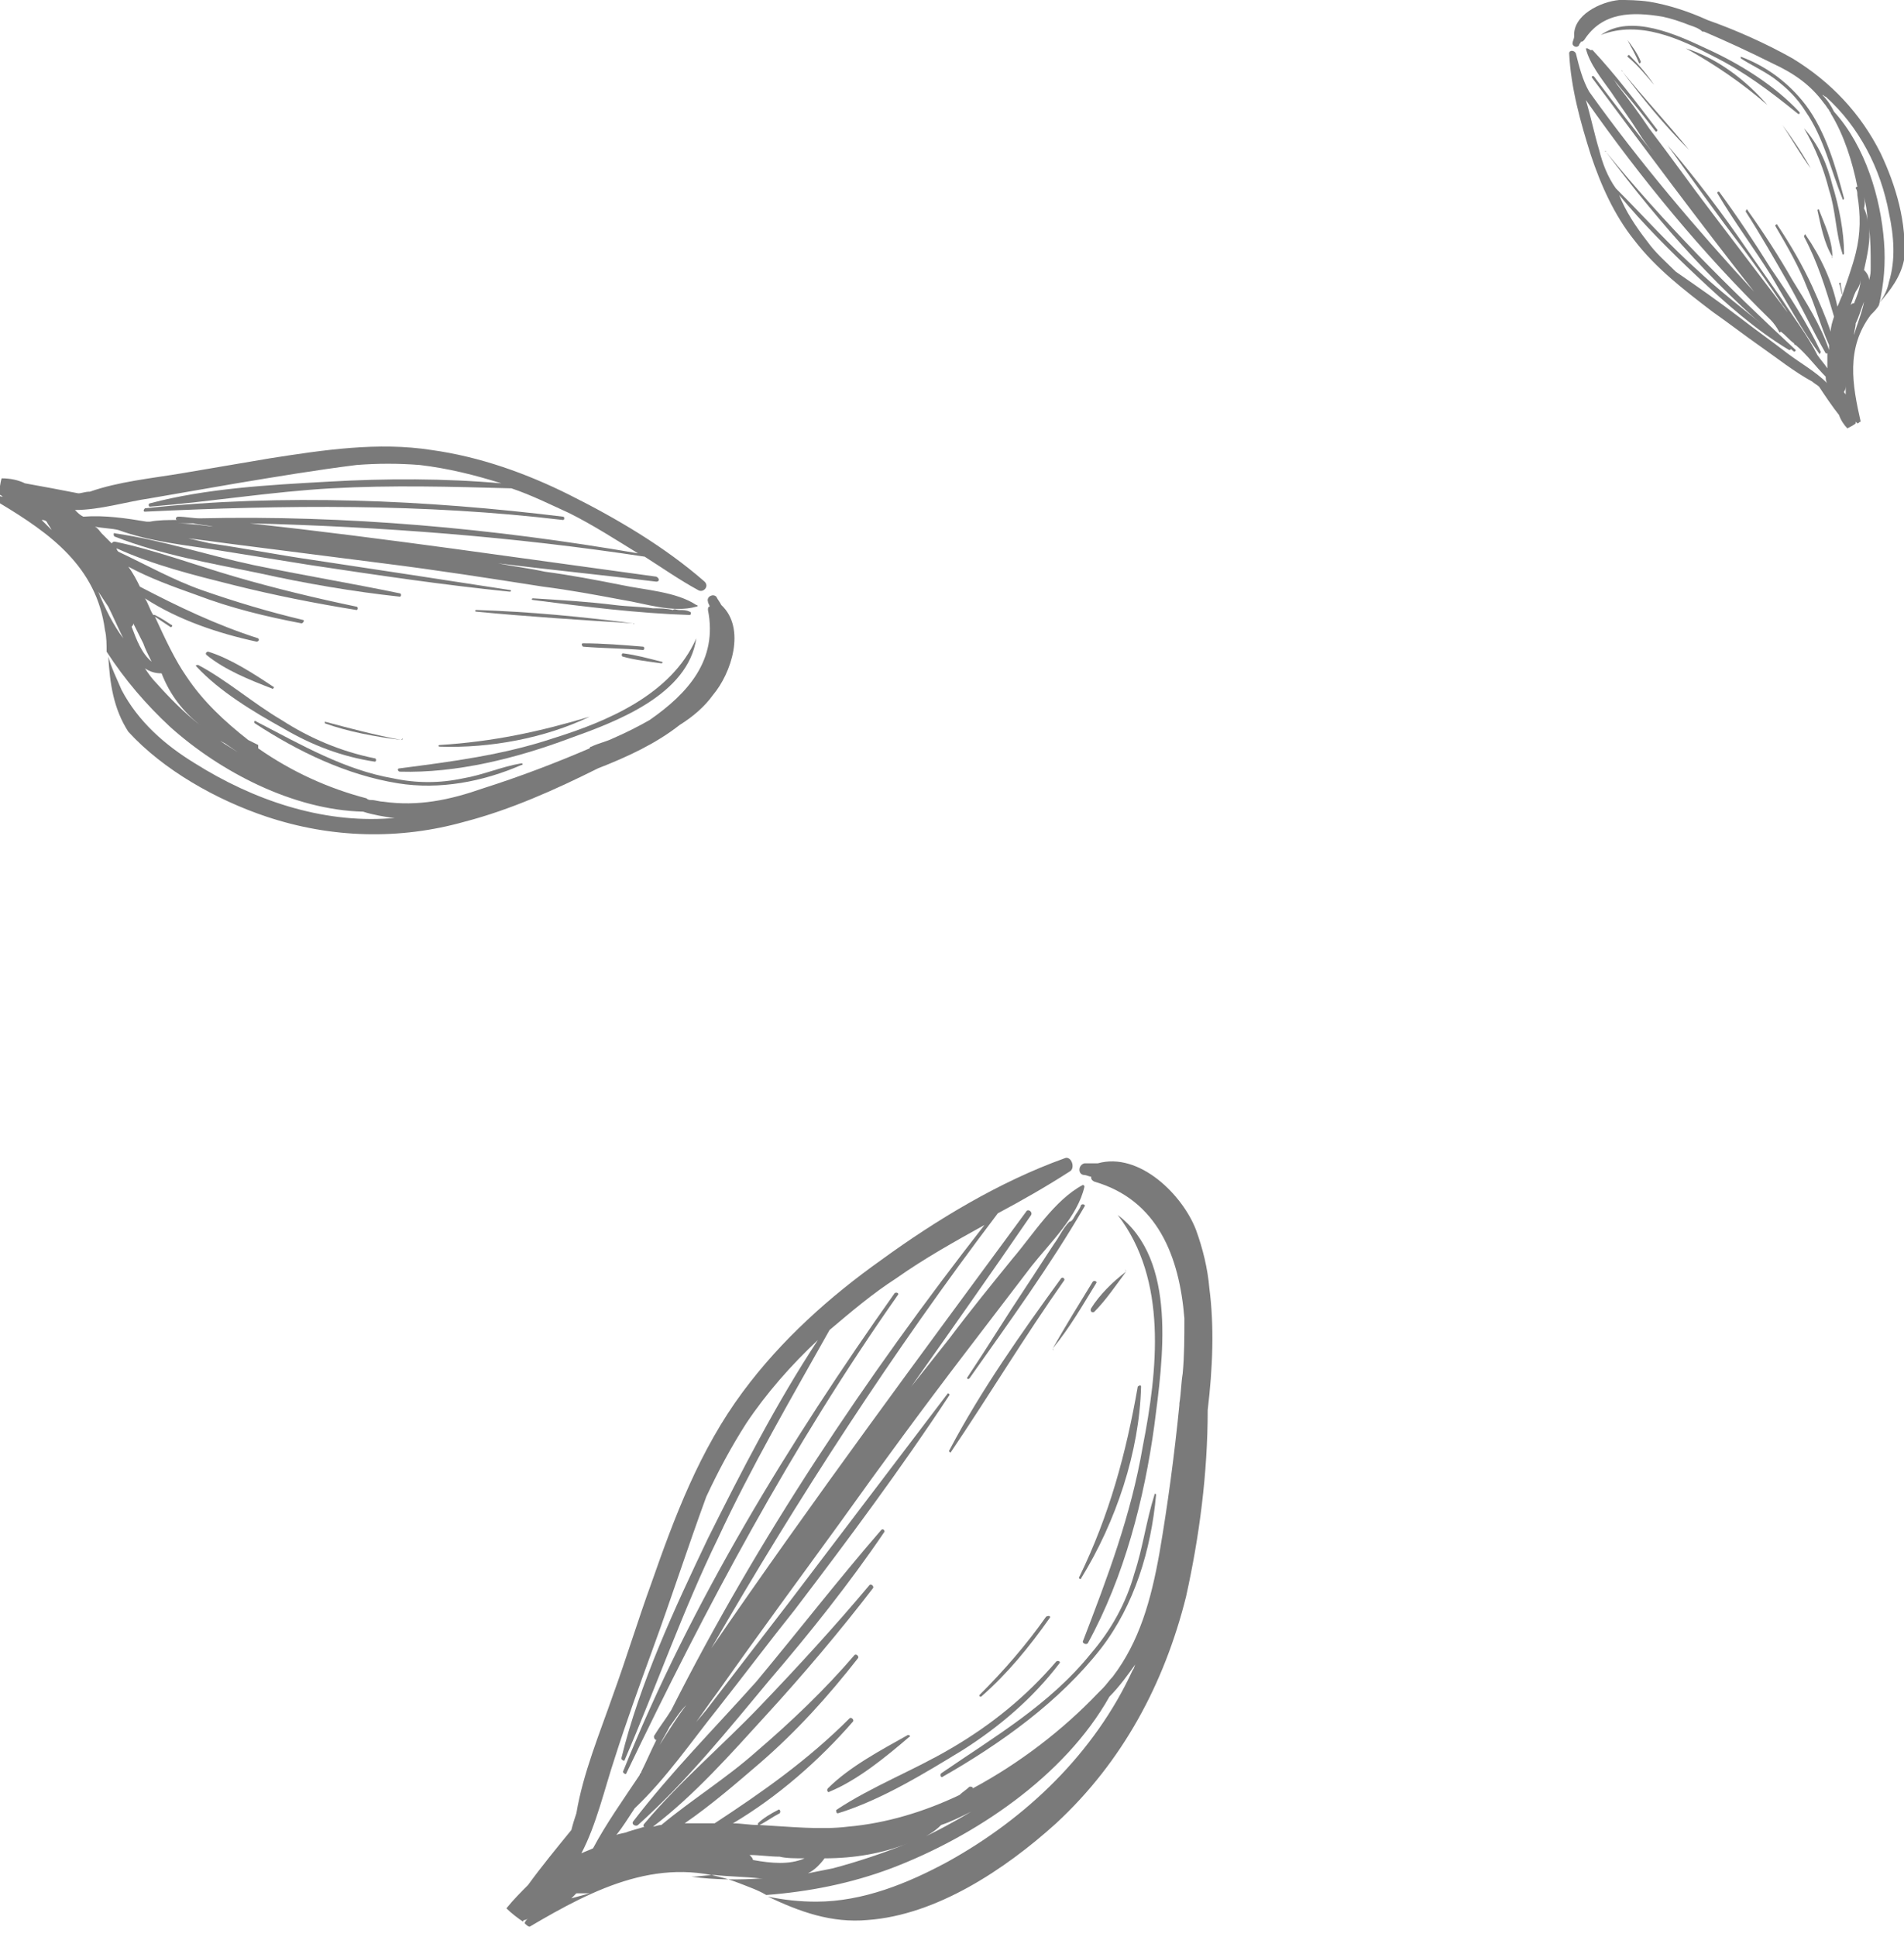 <?xml version="1.0" encoding="utf-8"?>
<!-- Generator: Adobe Illustrator 23.0.3, SVG Export Plug-In . SVG Version: 6.00 Build 0)  -->
<svg version="1.1" id="BACKGROUND_2" xmlns="http://www.w3.org/2000/svg" xmlns:xlink="http://www.w3.org/1999/xlink" x="0px"
	 y="0px" viewBox="0 0 114.3 116.2" style="enable-background:new 0 0 114.3 116.2;" xml:space="preserve">
<style type="text/css">
	.st0{fill:#7A7A7A;}
</style>
<g>
	<g>
		<path class="st0" d="M46.2,100.8c-2.5,3-5,6.1-7.9,8.7c-0.1,0.1-0.4,0-0.3-0.2c2.3-3,4.9-5.6,7.4-8.4c2.5-3,4.9-6.1,7.5-9.1
			c0.1-0.1,0.2,0,0.2,0.1C51,95,48.6,98,46.2,100.8z"/>
		<path class="st0" d="M53.7,77.6c0.1-0.1,0.3,0,0.2,0.1c-6.4,9.1-11.5,18.7-16.3,28.7c0,0.1-0.2,0-0.2-0.1
			C41.5,96.1,47.4,86.5,53.7,77.6z"/>
		<path class="st0" d="M64.5,73c0.1-0.2,0.3-0.4,0.4-0.7c0.1-0.1,0.3,0,0.2,0.1c-2.1,3.6-4.5,6.9-6.9,10.3c-0.1,0.1-0.2,0-0.1-0.1
			c1.2-1.8,2.3-3.6,3.5-5.4c0.6-0.9,1.1-1.7,1.7-2.6c0.3-0.4,0.5-0.9,0.9-1.3C64.3,73.3,64.4,73.2,64.5,73C64.5,73,64.4,73,64.5,73z
			"/>
		<path class="st0" d="M67.1,72.9C67.1,72.9,67.2,72.8,67.1,72.9c3.6,2.7,2.7,8.7,2.2,12.6c-0.6,4.4-1.8,9.1-4,13.1
			c-0.1,0.1-0.3,0-0.3-0.1c1.5-3.9,2.9-7.6,3.6-11.7C69.5,82.2,70.1,76.8,67.1,72.9z"/>
		<path class="st0" d="M65.5,99.2c1.2-1.4,2.1-3,2.6-4.8c0.5-1.5,0.7-3.1,1.2-4.7c0-0.1,0.1-0.1,0.1,0c-0.3,3.3-1.3,6.6-3.3,9.2
			c-2.5,3.2-6,5.7-9.5,7.7c-0.1,0.1-0.2-0.1-0.1-0.2C59.7,104.2,63,102.3,65.5,99.2z"/>
		<path class="st0" d="M63.4,99.7c0.1-0.1,0.3,0,0.2,0.1c-1.6,2.1-3.6,3.8-5.8,5.2c-2.3,1.4-4.9,3-7.5,3.8c-0.1,0-0.1-0.1-0.1-0.2
			c2.1-1.4,4.7-2.4,6.9-3.7C59.5,103.5,61.6,101.8,63.4,99.7z"/>
		<path class="st0" d="M49.8,107.5c-0.1,0.1-0.2-0.1-0.1-0.2c1.3-1.3,3.2-2.3,4.8-3.2c0.1,0,0.2,0.1,0.1,0.1
			C53.2,105.4,51.5,106.8,49.8,107.5z"/>
		<path class="st0" d="M68.5,83.2c-0.1,3.9-1.5,8.1-3.6,11.5c0,0.1-0.2,0-0.1-0.1c1.8-3.7,2.8-7.4,3.5-11.4
			C68.4,83.1,68.5,83.1,68.5,83.2z"/>
		<path class="st0" d="M63,97.1c-1.2,1.7-2.5,3.3-4.1,4.7c-0.1,0-0.1,0-0.1-0.1c1.5-1.5,2.8-3,4-4.7C63,96.9,63.1,97,63,97.1z"/>
		<path class="st0" d="M63.7,76.7c0.1-0.1,0.2,0,0.2,0.1c-2.4,3.4-4.5,6.9-6.8,10.3c0,0.1-0.2,0-0.1-0.1
			C58.9,83.4,61.3,80,63.7,76.7z"/>
		<path class="st0" d="M63.2,80.9c0.8-1.4,1.6-2.7,2.4-4c0.1-0.1,0.3,0,0.2,0.1C65,78.3,64.2,79.7,63.2,80.9
			C63.3,81.1,63.2,81,63.2,80.9z"/>
		<path class="st0" d="M67.6,76.3c-0.6,0.8-1.2,1.7-1.9,2.4c-0.1,0.1-0.3,0-0.2-0.2C66,77.7,66.8,76.9,67.6,76.3
			C67.5,76.1,67.6,76.2,67.6,76.3z"/>
		<path class="st0" d="M63.4,109.4c4-3.7,6.5-8.4,7.8-13.6c0.8-3.6,1.3-7.4,1.3-11.2c0.3-2.5,0.4-5,0.1-7.3
			c-0.1-1.2-0.4-2.4-0.8-3.5c-0.8-2.1-3.4-4.7-5.9-4c-0.3,0-0.5,0-0.8,0c-0.4,0.1-0.4,0.7,0,0.7c0.1,0,0.3,0.1,0.4,0.1
			c0,0.1,0,0.2,0.2,0.3c3.8,1.1,5.1,4.5,5.4,8.2c0,1.1,0,2.2-0.1,3.3c-0.1,0.6-0.1,1.2-0.2,1.8v0.1c-0.3,3-0.7,6-1.2,8.9
			c-0.5,2.8-1.2,5.3-2.8,7.4c-0.2,0.2-0.4,0.5-0.6,0.7c-0.1,0.1-0.2,0.2-0.3,0.3c-2.1,2.2-4.7,4.2-7.5,5.7c0-0.1-0.1-0.1-0.2-0.1
			c-0.2,0.2-0.4,0.3-0.6,0.5c-2.1,1-4.4,1.7-6.7,1.9c-1.6,0.2-3.5,0-5.3-0.1c0.4-0.2,0.8-0.5,1.2-0.7c0.1-0.1,0-0.3-0.1-0.2
			c-0.4,0.2-0.9,0.5-1.2,0.8v0.1c-0.5,0-1-0.1-1.5-0.1c2.7-1.6,5.2-3.8,7.2-6.1c0.1-0.1-0.1-0.3-0.2-0.2c-2.5,2.5-5.2,4.4-8.1,6.3
			c-0.6,0-1.2,0-1.8,0c1.6-1.1,3.1-2.4,4.5-3.6c2.2-1.9,4.1-4,5.9-6.3c0.1-0.1-0.1-0.3-0.2-0.2c-1.8,2.1-3.8,4-5.9,5.8
			c-1.8,1.6-3.9,2.9-5.7,4.4c-0.2,0-0.4,0.1-0.5,0.1c2.5-1.9,4.7-4.4,6.8-6.7c2.2-2.4,4.4-5,6.4-7.6c0.1-0.1-0.1-0.3-0.2-0.2
			c-2.1,2.5-4.3,4.9-6.6,7.3s-4.8,4.5-6.9,7c-0.1,0.1-0.1,0.2,0,0.2c-0.3,0.1-0.7,0.2-1,0.3c-0.2,0.1-0.5,0.1-0.7,0.2
			c0.4-0.5,0.7-1,1.1-1.6c1.9-1.8,3.4-4,5-6c1.5-1.9,3-3.9,4.6-5.9c3.2-4.2,6.4-8.5,9.3-12.9c0-0.1-0.1-0.1-0.1-0.1
			c-3.2,4.2-6.3,8.3-9.5,12.5c-1.7,2.2-3.3,4.3-5,6.5c-0.4,0.5-0.8,0.9-1.1,1.4c0.6-0.8,1.2-1.7,1.8-2.5c2.4-3.4,4.9-6.8,7.3-10.1
			c2.5-3.5,5-6.9,7.6-10.3c1.3-1.7,2.6-3.4,3.9-5.1c1.1-1.4,2.8-3,3.2-4.8c0-0.1-0.1-0.1-0.1-0.1c-1.7,0.9-3,3-4.2,4.4
			c-1.3,1.6-2.6,3.2-3.8,4.8c-0.8,1-1.5,1.9-2.3,2.9c2.4-3.4,4.8-6.8,7.2-10.3c0.1-0.2-0.2-0.4-0.3-0.2C55.2,81.4,48.8,90,42.7,98.9
			c5.2-9,10.9-17.8,17.2-26.1c1.5-0.8,2.9-1.6,4.3-2.5c0.4-0.2,0.1-1-0.3-0.8c-3.9,1.4-7.7,3.7-11,6.1c-3.1,2.2-6,4.8-8.3,7.9
			C42,87,40.5,91,39.1,95c-0.8,2.2-1.5,4.5-2.3,6.7c-0.8,2.3-1.8,4.7-2.2,7.1l0,0c-0.1,0.3-0.2,0.6-0.3,1c-0.9,1.1-1.8,2.2-2.6,3.3
			c-0.4,0.4-0.9,0.9-1.3,1.4c0.3,0.3,0.7,0.6,1,0.8c0,0,0-0.1,0.1-0.1s0.2-0.1,0.2-0.1c-0.1,0.1-0.2,0.2-0.2,0.3
			c0.1,0.1,0.2,0.2,0.3,0.2c3.9-2.3,8-4.4,12.6-2.6c0.5,0.2,1.1,0.4,1.6,0.7c2.6-0.2,5.1-0.7,7.5-1.6c5-1.9,10.4-5.5,13.1-10.3
			c0.6-0.6,1.1-1.3,1.6-2c-0.1,0.1-0.1,0.3-0.2,0.4c-2.3,5-6.4,8.9-11.1,11.5c-2.4,1.3-5.1,2.4-7.9,2.4c-1,0-1.9-0.1-2.9-0.3
			c1.9,0.9,3.8,1.6,6,1.4C56.2,114.9,60.3,112.2,63.4,109.4z M35.4,113.6c-0.4,0.1-0.7,0.2-1.1,0.3c0.1-0.1,0.2-0.2,0.3-0.3
			C34.9,113.6,35.2,113.6,35.4,113.6z M39.6,104.7c0.2-0.4,0.4-0.7,0.6-1.1c0.3-0.4,0.6-0.9,1-1.3C40.6,103.1,40.1,103.9,39.6,104.7
			z M35.6,110.9c-0.2,0.1-0.5,0.2-0.7,0.3c0.9-1.7,1.4-3.9,2-5.7c0.7-2.2,1.5-4.4,2.3-6.6c1.1-3,2.1-6.1,3.2-9.1
			c0.7-1.5,1.5-3,2.4-4.4c1.2-1.8,2.7-3.5,4.3-5c-2.5,3.8-4.6,7.9-6.6,11.9c-2,4.2-4.1,8.7-5.2,13.2c0,0.1,0.2,0.2,0.2,0.1
			c1.9-4.4,3.5-9,5.6-13.3c2-4.3,4.4-8.4,6.7-12.5c1.3-1.1,2.6-2.2,4-3.1c1.7-1.2,3.5-2.2,5.3-3.2c-7.1,9.1-13.6,18.8-18.8,29.1
			c-0.3,0.5-0.7,1-1,1.5c-0.1,0.1,0,0.3,0.1,0.3c-0.3,0.6-0.6,1.3-0.9,1.9l0,0c0,0.1-0.1,0.1-0.1,0.2
			C37.4,108,36.4,109.4,35.6,110.9z M45.6,112.7c0.1,0,0.1,0,0.2,0c-1.4,0.1-2.9,0.1-4.3-0.1c0.5,0,0.9-0.1,1.4-0.1
			C43.8,112.6,44.7,112.6,45.6,112.7z M48.3,111.5c-0.9,0.4-2,0.3-3.1,0.1c0-0.1-0.1-0.2-0.2-0.3c0.6,0,1.2,0.1,1.8,0.1
			C47.2,111.5,47.7,111.5,48.3,111.5z M54.5,110.6c-1.5,0.6-3,1.1-4.5,1.5c-0.5,0.1-1,0.2-1.5,0.3c0.4-0.2,0.7-0.5,1-0.9
			C51.3,111.5,53,111.2,54.5,110.6z M58.3,108.7c-1,0.6-2.1,1.2-3.2,1.7c0.5-0.2,1-0.5,1.4-0.9C57.1,109.3,57.7,109,58.3,108.7z"/>
	</g>
	<g>
		<path class="st0" d="M15.6,34.4c-2.9-0.6-5.9-1.1-8.7-2.2c-0.1,0-0.1-0.3,0-0.2c2.8,0.4,5.5,1.3,8.3,1.9c2.9,0.6,5.9,1.1,8.8,1.7
			c0.1,0,0.1,0.2,0,0.2C21.2,35.5,18.3,35,15.6,34.4z"/>
		<path class="st0" d="M33.8,31c0.1,0,0.1,0.2,0,0.2c-8.4-1-16.7-0.9-25.1-0.5c-0.1,0-0.1-0.1,0-0.2C17,29.6,25.6,30,33.8,31z"/>
		<path class="st0" d="M40.8,36.6c0.2,0,0.4,0,0.6,0.1c0.1,0,0.1,0.2,0,0.2c-3.1-0.1-6.3-0.5-9.4-0.9c-0.1,0-0.1-0.1,0-0.1
			c1.6,0.1,3.3,0.2,4.9,0.4c0.8,0.1,1.6,0.1,2.3,0.2c0.4,0,0.8,0,1.2,0.1C40.5,36.5,40.6,36.6,40.8,36.6
			C40.7,36.6,40.8,36.6,40.8,36.6z"/>
		<path class="st0" d="M41.8,38.3C41.8,38.3,41.9,38.3,41.8,38.3c-0.5,3.4-4.8,5-7.6,6c-3.2,1.2-6.8,2.1-10.2,2
			c-0.1,0-0.2-0.2,0-0.2c3.1-0.4,6.2-0.8,9.2-1.8C36.4,43.3,40.3,41.7,41.8,38.3z"/>
		<path class="st0" d="M23.6,46.7c1.4,0.3,2.8,0.3,4.2,0c1.2-0.2,2.3-0.7,3.5-0.9c0.1,0,0.1,0.1,0,0.1c-2.3,1-4.9,1.5-7.4,1.1
			c-3.1-0.5-6-1.9-8.6-3.6c-0.1-0.1,0-0.2,0.1-0.1C18.1,44.7,20.7,46.2,23.6,46.7z"/>
		<path class="st0" d="M22.5,45.5c0.1,0,0.1,0.2,0,0.2c-2-0.3-3.8-1-5.5-2c-1.8-1-3.8-2.2-5.2-3.7c-0.1-0.1,0-0.1,0.1-0.1
			c1.7,0.9,3.3,2.3,5,3.3C18.6,44.3,20.5,45.1,22.5,45.5z"/>
		<path class="st0" d="M12.4,39.3c-0.1-0.1,0-0.2,0.1-0.2c1.3,0.4,2.7,1.3,3.9,2.1c0.1,0,0,0.2-0.1,0.1C15,40.8,13.5,40.2,12.4,39.3
			z"/>
		<path class="st0" d="M35.4,43c-2.7,1.3-6,1.9-9,1.8c-0.1,0-0.1-0.1,0-0.1C29.6,44.5,32.4,43.9,35.4,43
			C35.4,42.8,35.4,42.9,35.4,43z"/>
		<path class="st0" d="M24.1,44.4c-1.6-0.2-3.2-0.5-4.6-1v-0.1C21,43.7,22.5,44.1,24.1,44.4C24.2,44.2,24.2,44.4,24.1,44.4z"/>
		<path class="st0" d="M38,37.4C38.1,37.4,38.1,37.5,38,37.4c-3.1-0.2-6.3-0.4-9.4-0.7c-0.1,0-0.1-0.1,0-0.1
			C31.8,36.7,34.9,37,38,37.4z"/>
		<path class="st0" d="M35,38.6c1.2,0,2.4,0.1,3.6,0.2c0.1,0,0.1,0.2,0,0.2c-1.2-0.1-2.4-0.1-3.6-0.2C34.9,38.7,34.9,38.6,35,38.6z"
			/>
		<path class="st0" d="M39.7,39.8c-0.7-0.1-1.6-0.2-2.3-0.4c-0.1,0-0.1-0.2,0-0.2c0.8,0.1,1.5,0.3,2.3,0.5
			C39.8,39.7,39.8,39.8,39.7,39.8z"/>
		<path class="st0" d="M16,49c3.9,1.3,8,1.4,11.9,0.3c2.7-0.7,5.4-1.9,8-3.2c1.8-0.7,3.5-1.5,4.9-2.6c0.8-0.5,1.5-1.1,2-1.8
			c1.1-1.3,2-4,0.5-5.4c-0.1-0.2-0.2-0.3-0.3-0.5c-0.2-0.2-0.6,0-0.5,0.3c0,0.1,0.1,0.2,0.1,0.3c-0.1,0-0.1,0.1-0.1,0.2
			c0.6,3-1.2,5-3.5,6.6c-0.7,0.4-1.5,0.8-2.2,1.1c-0.4,0.2-0.9,0.3-1.3,0.5c0,0-0.1,0-0.1,0.1c-2.1,0.9-4.2,1.7-6.4,2.4
			c-2,0.7-3.9,1.1-6,0.8c-0.2,0-0.5-0.1-0.7-0.1c-0.1,0-0.2,0-0.3-0.1c-2.3-0.6-4.5-1.6-6.5-3c0,0,0-0.1,0-0.2
			c-0.2-0.1-0.4-0.2-0.6-0.3c-1.4-1.1-2.7-2.3-3.7-3.8c-0.7-1-1.3-2.3-1.9-3.6c0.3,0.2,0.6,0.4,0.9,0.6c0.1,0.1,0.2-0.1,0.1-0.1
			c-0.3-0.2-0.6-0.4-1-0.6H9.2c-0.2-0.3-0.3-0.7-0.5-1c2,1.3,4.4,2.1,6.7,2.6c0.1,0,0.2-0.1,0.1-0.2c-2.5-0.8-4.8-1.9-7.1-3.1
			C8.2,34.8,8,34.4,7.7,34c1.3,0.7,2.7,1.2,4.1,1.7c2.1,0.8,4.2,1.3,6.3,1.7c0.1,0,0.2-0.2,0.1-0.2c-2.1-0.5-4.1-1.1-6.1-1.8
			c-1.7-0.6-3.3-1.5-5-2.3c0,0-0.1-0.1-0.1-0.2c2.2,1,4.6,1.6,7,2.2c2.4,0.6,4.9,1.1,7.4,1.5c0.1,0,0.1-0.2,0-0.2
			c-2.4-0.5-4.9-1.1-7.3-1.8S9.3,33,6.9,32.5c-0.1,0-0.1,0-0.2,0.1c-0.2-0.2-0.4-0.4-0.6-0.6c-0.1-0.1-0.2-0.3-0.4-0.4
			c0.5,0.1,1,0.1,1.4,0.2c1.9,0.7,4,0.9,5.9,1.2s3.7,0.6,5.6,0.9c4,0.6,8,1.2,12,1.6c0.1,0,0.1-0.1,0-0.1c-3.9-0.6-7.8-1.2-11.8-1.8
			c-2.1-0.3-4.1-0.7-6.2-1c-0.4-0.1-0.9-0.2-1.3-0.3c0.8,0.1,1.6,0.2,2.3,0.3c3.1,0.4,6.3,0.8,9.4,1.2c3.2,0.4,6.4,0.9,9.6,1.4
			c1.6,0.2,3.2,0.5,4.8,0.8c1.3,0.2,3,0.8,4.4,0.4c0.1,0,0.1-0.1,0-0.1c-1.2-0.8-3.1-0.9-4.5-1.2c-1.5-0.3-3.1-0.6-4.6-0.8
			c-0.9-0.2-1.8-0.3-2.8-0.5c3.2,0.4,6.3,0.7,9.5,1.1c0.2,0,0.2-0.2,0-0.3c-8.1-1.1-16.2-2.3-24.4-3.2c7.9,0.2,15.8,0.8,23.7,2
			c1.1,0.7,2.1,1.4,3.2,2c0.3,0.2,0.7-0.2,0.4-0.5c-2.4-2.1-5.3-3.8-8.1-5.2c-2.6-1.3-5.4-2.3-8.3-2.7c-3.2-0.5-6.5,0-9.7,0.5
			c-1.8,0.3-3.5,0.6-5.3,0.9s-3.8,0.5-5.5,1.1l0,0c-0.3,0-0.5,0.1-0.7,0.1c-1-0.2-2.1-0.4-3.2-0.6c-0.4-0.2-0.9-0.3-1.4-0.3
			C0,29,0,29.3-0.1,29.7H0c0.1,0,0.1,0.1,0.2,0.1c-0.1,0-0.2,0-0.3-0.1C0,30,0,30.1,0,30.2C3,32,5.8,34,6.3,37.8
			c0.1,0.4,0.1,0.9,0.1,1.3c1.1,1.7,2.4,3.2,3.8,4.5c3,2.7,7.4,5,11.6,5.1c0.6,0.2,1.3,0.3,1.9,0.4c-0.1,0-0.2,0-0.3,0
			c-4.1,0.3-8.2-1.1-11.7-3.3c-1.8-1.1-3.4-2.5-4.4-4.4c-0.3-0.7-0.6-1.3-0.8-2c0.1,1.6,0.3,3.1,1.2,4.5C9.8,46.2,13,48,16,49z
			 M3.1,31.8c-0.2-0.2-0.4-0.4-0.6-0.6c0.1,0,0.2,0,0.3,0.1C2.9,31.5,3,31.6,3.1,31.8z M10.6,31.4c0.3,0,0.6,0,1,0
			c0.4,0.1,0.8,0.1,1.2,0.2C12,31.5,11.3,31.4,10.6,31.4z M5,31c-0.2-0.1-0.3-0.2-0.5-0.4c1.5,0,3.1-0.5,4.5-0.7
			c1.7-0.3,3.5-0.6,5.2-0.9c2.4-0.4,4.8-0.8,7.2-1.1c1.3-0.1,2.5-0.1,3.8,0c1.7,0.2,3.3,0.6,4.9,1.1c-3.4-0.3-6.9-0.3-10.4-0.1
			c-3.6,0.2-7.3,0.4-10.7,1.3c-0.1,0-0.1,0.2,0,0.2c3.7-0.3,7.3-0.9,10.9-1.1s7.2-0.1,10.8,0c1.2,0.4,2.4,1,3.5,1.5
			c1.4,0.7,2.8,1.6,4.1,2.4c-8.7-1.5-17.5-2.3-26.3-2.1c-0.4,0-0.9-0.1-1.3-0.1c-0.1,0-0.2,0.1-0.1,0.2c-0.5,0-1.1,0-1.6,0.1l0,0
			c-0.1,0-0.1,0-0.2,0C7.6,31.1,6.3,30.9,5,31z M7.4,38.3L7.4,38.3c-0.6-0.8-1.1-1.8-1.5-2.8c0.2,0.3,0.4,0.6,0.6,0.9
			C6.8,37,7.1,37.7,7.4,38.3z M9.1,39.7c-0.6-0.5-0.9-1.3-1.2-2.1C8,37.5,8,37.5,8,37.4c0.2,0.4,0.4,0.8,0.6,1.2
			C8.7,38.9,8.9,39.3,9.1,39.7z M12,43.5c-0.9-0.7-1.8-1.6-2.6-2.5c-0.3-0.3-0.5-0.6-0.7-0.9c0.3,0.2,0.6,0.3,1,0.3
			C10.2,41.7,11,42.7,12,43.5z M14.7,45.4c-0.8-0.5-1.6-1-2.3-1.5c0.3,0.3,0.7,0.5,1.1,0.7C13.8,44.8,14.2,45.1,14.7,45.4z"/>
	</g>
	<g>
		<path class="st0" d="M106.3,16.1c1.1,1.6,2.2,3.3,3,5c0,0.1-0.1,0.2-0.1,0.1c-1.1-1.5-2-3.2-2.9-4.7c-1-1.6-2.2-3.2-3.2-4.9
			c0-0.1,0-0.1,0.1-0.1C104.3,13,105.3,14.5,106.3,16.1z"/>
		<path class="st0" d="M96.4,9.1C96.3,9.1,96.4,9,96.4,9.1c3.5,4.3,7.3,8.1,11.4,11.9c0,0,0,0.1-0.1,0.1
			C103.4,17.7,99.7,13.5,96.4,9.1z"/>
		<path class="st0" d="M95.7,3.4c-0.1-0.1-0.2-0.2-0.2-0.3C95.4,3,95.5,3,95.6,3c1.4,1.5,2.6,3.1,3.9,4.8c0,0,0,0.1-0.1,0.1
			C98.7,7,98,6.1,97.3,5.3c-0.3-0.4-0.7-0.8-1-1.2c-0.2-0.2-0.4-0.4-0.5-0.6C95.8,3.5,95.8,3.4,95.7,3.4C95.8,3.4,95.7,3.4,95.7,3.4
			z"/>
		<path class="st0" d="M96.1,2.1C96.1,2.1,96,2,96.1,2.1c1.8-1.3,4.6,0,6.3,0.8c2,0.9,4.1,2.2,5.6,3.8c0.1,0.1,0,0.2-0.1,0.1
			c-1.6-1.3-3.2-2.5-5-3.4C100.8,2.3,98.4,1.2,96.1,2.1z"/>
		<path class="st0" d="M108.4,6.7c-0.5-0.8-1.1-1.4-1.9-2c-0.7-0.5-1.4-0.8-2-1.2V3.4c1.6,0.6,2.9,1.6,3.9,2.9
			c1.2,1.6,1.8,3.7,2.3,5.6c0,0.1-0.1,0.1-0.1,0C109.9,10.2,109.5,8.3,108.4,6.7z"/>
		<path class="st0" d="M108.3,7.7C108.3,7.7,108.4,7.6,108.3,7.7c0.9,1,1.4,2.2,1.7,3.4c0.4,1.3,0.7,2.8,0.7,4.1
			c0,0.1-0.1,0.1-0.1,0c-0.4-1.2-0.4-2.6-0.8-3.8C109.5,10.2,109,8.9,108.3,7.7z"/>
		<path class="st0" d="M110,15.4C110,15.5,109.9,15.5,110,15.4c-0.5-0.8-0.7-1.9-0.9-2.8c0,0,0.1-0.1,0.1,0
			C109.5,13.4,110,14.4,110,15.4z"/>
		<path class="st0" d="M101.2,2.9c1.9,0.6,3.6,1.9,4.9,3.4c0,0,0,0.1,0,0C104.6,5,103,3.9,101.2,2.9C101.1,3,101.2,2.9,101.2,2.9z"
			/>
		<path class="st0" d="M107,7.5c0.6,0.8,1.2,1.7,1.7,2.6c0,0,0,0.1,0,0C108.1,9.3,107.6,8.4,107,7.5C106.9,7.6,107,7.5,107,7.5z"/>
		<path class="st0" d="M97.4,4.3C97.3,4.2,97.4,4.2,97.4,4.3c1.3,1.6,2.7,3.1,4,4.7c0,0,0,0.1,0,0C99.9,7.5,98.6,5.9,97.4,4.3z"/>
		<path class="st0" d="M99.3,5.1c-0.5-0.6-1-1.2-1.6-1.7c0,0,0-0.1,0.1-0.1C98.4,3.9,98.9,4.5,99.3,5.1C99.4,5.1,99.4,5.1,99.3,5.1z
			"/>
		<path class="st0" d="M97.7,2.4c0.3,0.4,0.6,0.8,0.8,1.3c0,0.1-0.1,0.1-0.1,0.1C98.2,3.3,97.9,2.8,97.7,2.4
			C97.7,2.4,97.7,2.3,97.7,2.4z"/>
		<path class="st0" d="M112.9,9.2c-1.2-2.4-3-4.3-5.3-5.7c-1.6-0.9-3.4-1.7-5.1-2.3c-1.1-0.5-2.3-0.9-3.5-1.1C98.3,0,97.7,0,97.2,0
			c-1.1,0.1-2.8,0.9-2.7,2.2c0,0.1-0.1,0.3-0.1,0.4c0,0.2,0.3,0.3,0.4,0.1c0-0.1,0.1-0.1,0.1-0.2c0.1,0,0.1,0,0.2-0.1
			C96.2,0.7,98,0.7,99.8,1c0.5,0.1,1.1,0.3,1.6,0.5c0.3,0.1,0.6,0.2,0.8,0.4c0,0,0,0,0.1,0c1.4,0.6,2.7,1.2,4.1,1.9
			c1.3,0.6,2.3,1.3,3.1,2.4c0.1,0.1,0.2,0.3,0.3,0.4c0,0.1,0.1,0.1,0.1,0.2c0.8,1.3,1.3,2.9,1.6,4.4c0,0-0.1,0-0.1,0.1
			c0.1,0.1,0.1,0.3,0.1,0.4c0.2,1.2,0.2,2.3-0.1,3.5c-0.2,0.8-0.5,1.6-0.8,2.5c0-0.2-0.1-0.5-0.1-0.7c0-0.1-0.1,0-0.1,0
			c0.1,0.2,0.1,0.5,0.2,0.7l0,0c-0.1,0.2-0.2,0.5-0.3,0.7c-0.3-1.5-1-3-1.9-4.3c0-0.1-0.1,0-0.1,0.1c0.8,1.5,1.3,3.1,1.8,4.8
			c-0.1,0.3-0.2,0.6-0.2,0.9c-0.3-0.9-0.7-1.8-1.1-2.7c-0.6-1.3-1.3-2.5-2.1-3.7c0-0.1-0.2,0-0.1,0.1c0.7,1.2,1.4,2.4,1.9,3.7
			c0.5,1.1,0.8,2.3,1.3,3.4c0,0.1,0,0.2,0,0.3c-0.5-1.5-1.4-2.9-2.2-4.2c-0.8-1.4-1.7-2.8-2.7-4.2c0-0.1-0.1,0-0.1,0.1
			c0.9,1.4,1.7,2.8,2.5,4.2s1.5,2.9,2.3,4.3h0.1c0,0.2,0,0.4,0,0.5s0,0.2,0,0.4c-0.2-0.3-0.4-0.5-0.6-0.8c-0.6-1.2-1.4-2.2-2.1-3.3
			c-0.7-1-1.4-2-2.1-3c-1.5-2.2-3.1-4.3-4.8-6.3c0,0-0.1,0,0,0c1.5,2.1,3,4.2,4.6,6.3c0.8,1.1,1.6,2.2,2.3,3.3
			c0.2,0.2,0.3,0.5,0.5,0.7c-0.3-0.4-0.6-0.8-0.9-1.2c-1.3-1.7-2.5-3.3-3.8-5s-2.5-3.4-3.8-5.1c-0.6-0.9-1.2-1.7-1.9-2.6
			c-0.5-0.7-1-1.8-1.8-2.2h-0.1c0.2,0.9,1,1.9,1.5,2.6c0.6,0.9,1.2,1.7,1.7,2.5c0.3,0.5,0.7,1,1.1,1.5c-1.3-1.6-2.6-3.3-3.8-4.9
			c-0.1-0.1-0.2,0-0.1,0.1c3.2,4.3,6.4,8.6,9.7,12.8c-3.5-3.8-6.9-7.8-9.9-12C95,4.8,94.8,4,94.6,3.2c-0.1-0.2-0.4-0.2-0.4,0
			c0.1,2.1,0.7,4.2,1.3,6.1c0.6,1.8,1.4,3.6,2.6,5.1c1.3,1.7,3,3,4.7,4.3c1,0.7,1.9,1.4,2.9,2.1s2,1.5,3.1,2.1l0,0
			c0.1,0.1,0.3,0.2,0.4,0.3c0.4,0.6,0.8,1.2,1.2,1.7c0.1,0.3,0.3,0.6,0.5,0.8c0.2-0.1,0.4-0.2,0.5-0.3l0,0v-0.1l0.1,0.1
			c0.1,0,0.1-0.1,0.2-0.1c-0.5-2.2-0.9-4.4,0.6-6.4c0.2-0.2,0.4-0.4,0.5-0.6c0.3-1.3,0.4-2.5,0.3-3.8c-0.2-2.6-1.1-5.7-3-7.8
			c-0.2-0.4-0.4-0.7-0.7-1c0.1,0,0.1,0.1,0.2,0.1c2,1.8,3.3,4.3,3.8,7c0.3,1.4,0.4,2.8,0,4.1c-0.1,0.5-0.3,0.9-0.6,1.3
			c0.7-0.8,1.3-1.6,1.5-2.6C114.5,13.4,113.8,11.1,112.9,9.2z M110.8,23.1c0,0.2,0,0.4,0,0.6c0-0.1-0.1-0.1-0.1-0.2
			C110.8,23.4,110.8,23.2,110.8,23.1z M107.2,19.8c-0.1-0.2-0.3-0.3-0.4-0.5c-0.2-0.2-0.3-0.4-0.5-0.6
			C106.6,19.1,106.9,19.5,107.2,19.8z M109.6,22.6c0,0.1,0,0.3,0.1,0.4c-0.7-0.7-1.6-1.2-2.4-1.8c-0.9-0.7-1.9-1.4-2.8-2.1
			c-1.3-1-2.6-1.9-3.9-2.8c-0.6-0.6-1.2-1.1-1.7-1.8c-0.7-0.9-1.3-1.8-1.7-2.8c1.4,1.7,3.1,3.4,4.7,4.9c1.7,1.6,3.5,3.2,5.5,4.4
			c0.1,0,0.1,0,0.1-0.1c-1.8-1.6-3.8-3-5.5-4.6c-1.8-1.6-3.3-3.3-5-5c-0.5-0.7-0.8-1.5-1-2.3c-0.3-1-0.5-2-0.8-3
			c3.3,4.7,7,9.2,11.1,13.2c0.2,0.2,0.4,0.5,0.5,0.7c0,0.1,0.1,0,0.1,0c0.3,0.2,0.5,0.5,0.8,0.7l0,0c0,0,0,0.1,0.1,0.1
			C108.5,21.3,109,22,109.6,22.6z M111.9,18.1L111.9,18.1c-0.1,0.6-0.4,1.3-0.6,2c0-0.2,0.1-0.5,0.1-0.7
			C111.6,19,111.7,18.6,111.9,18.1z M111.7,16.7c0,0.5-0.2,1-0.4,1.5c-0.1,0-0.1,0-0.2,0.1c0.1-0.3,0.2-0.6,0.3-0.8
			C111.6,17.2,111.7,17,111.7,16.7z M112.2,13.6c0.1,0.8,0.1,1.6,0.1,2.4c0,0.3,0,0.5-0.1,0.8c0-0.2-0.1-0.4-0.3-0.6
			C112.1,15.3,112.3,14.4,112.2,13.6z M111.8,11.5c0.2,0.6,0.3,1.2,0.3,1.8c0-0.3-0.1-0.6-0.2-0.8C112,12.1,111.9,11.8,111.8,11.5z"
			/>
	</g>
</g>
</svg>
